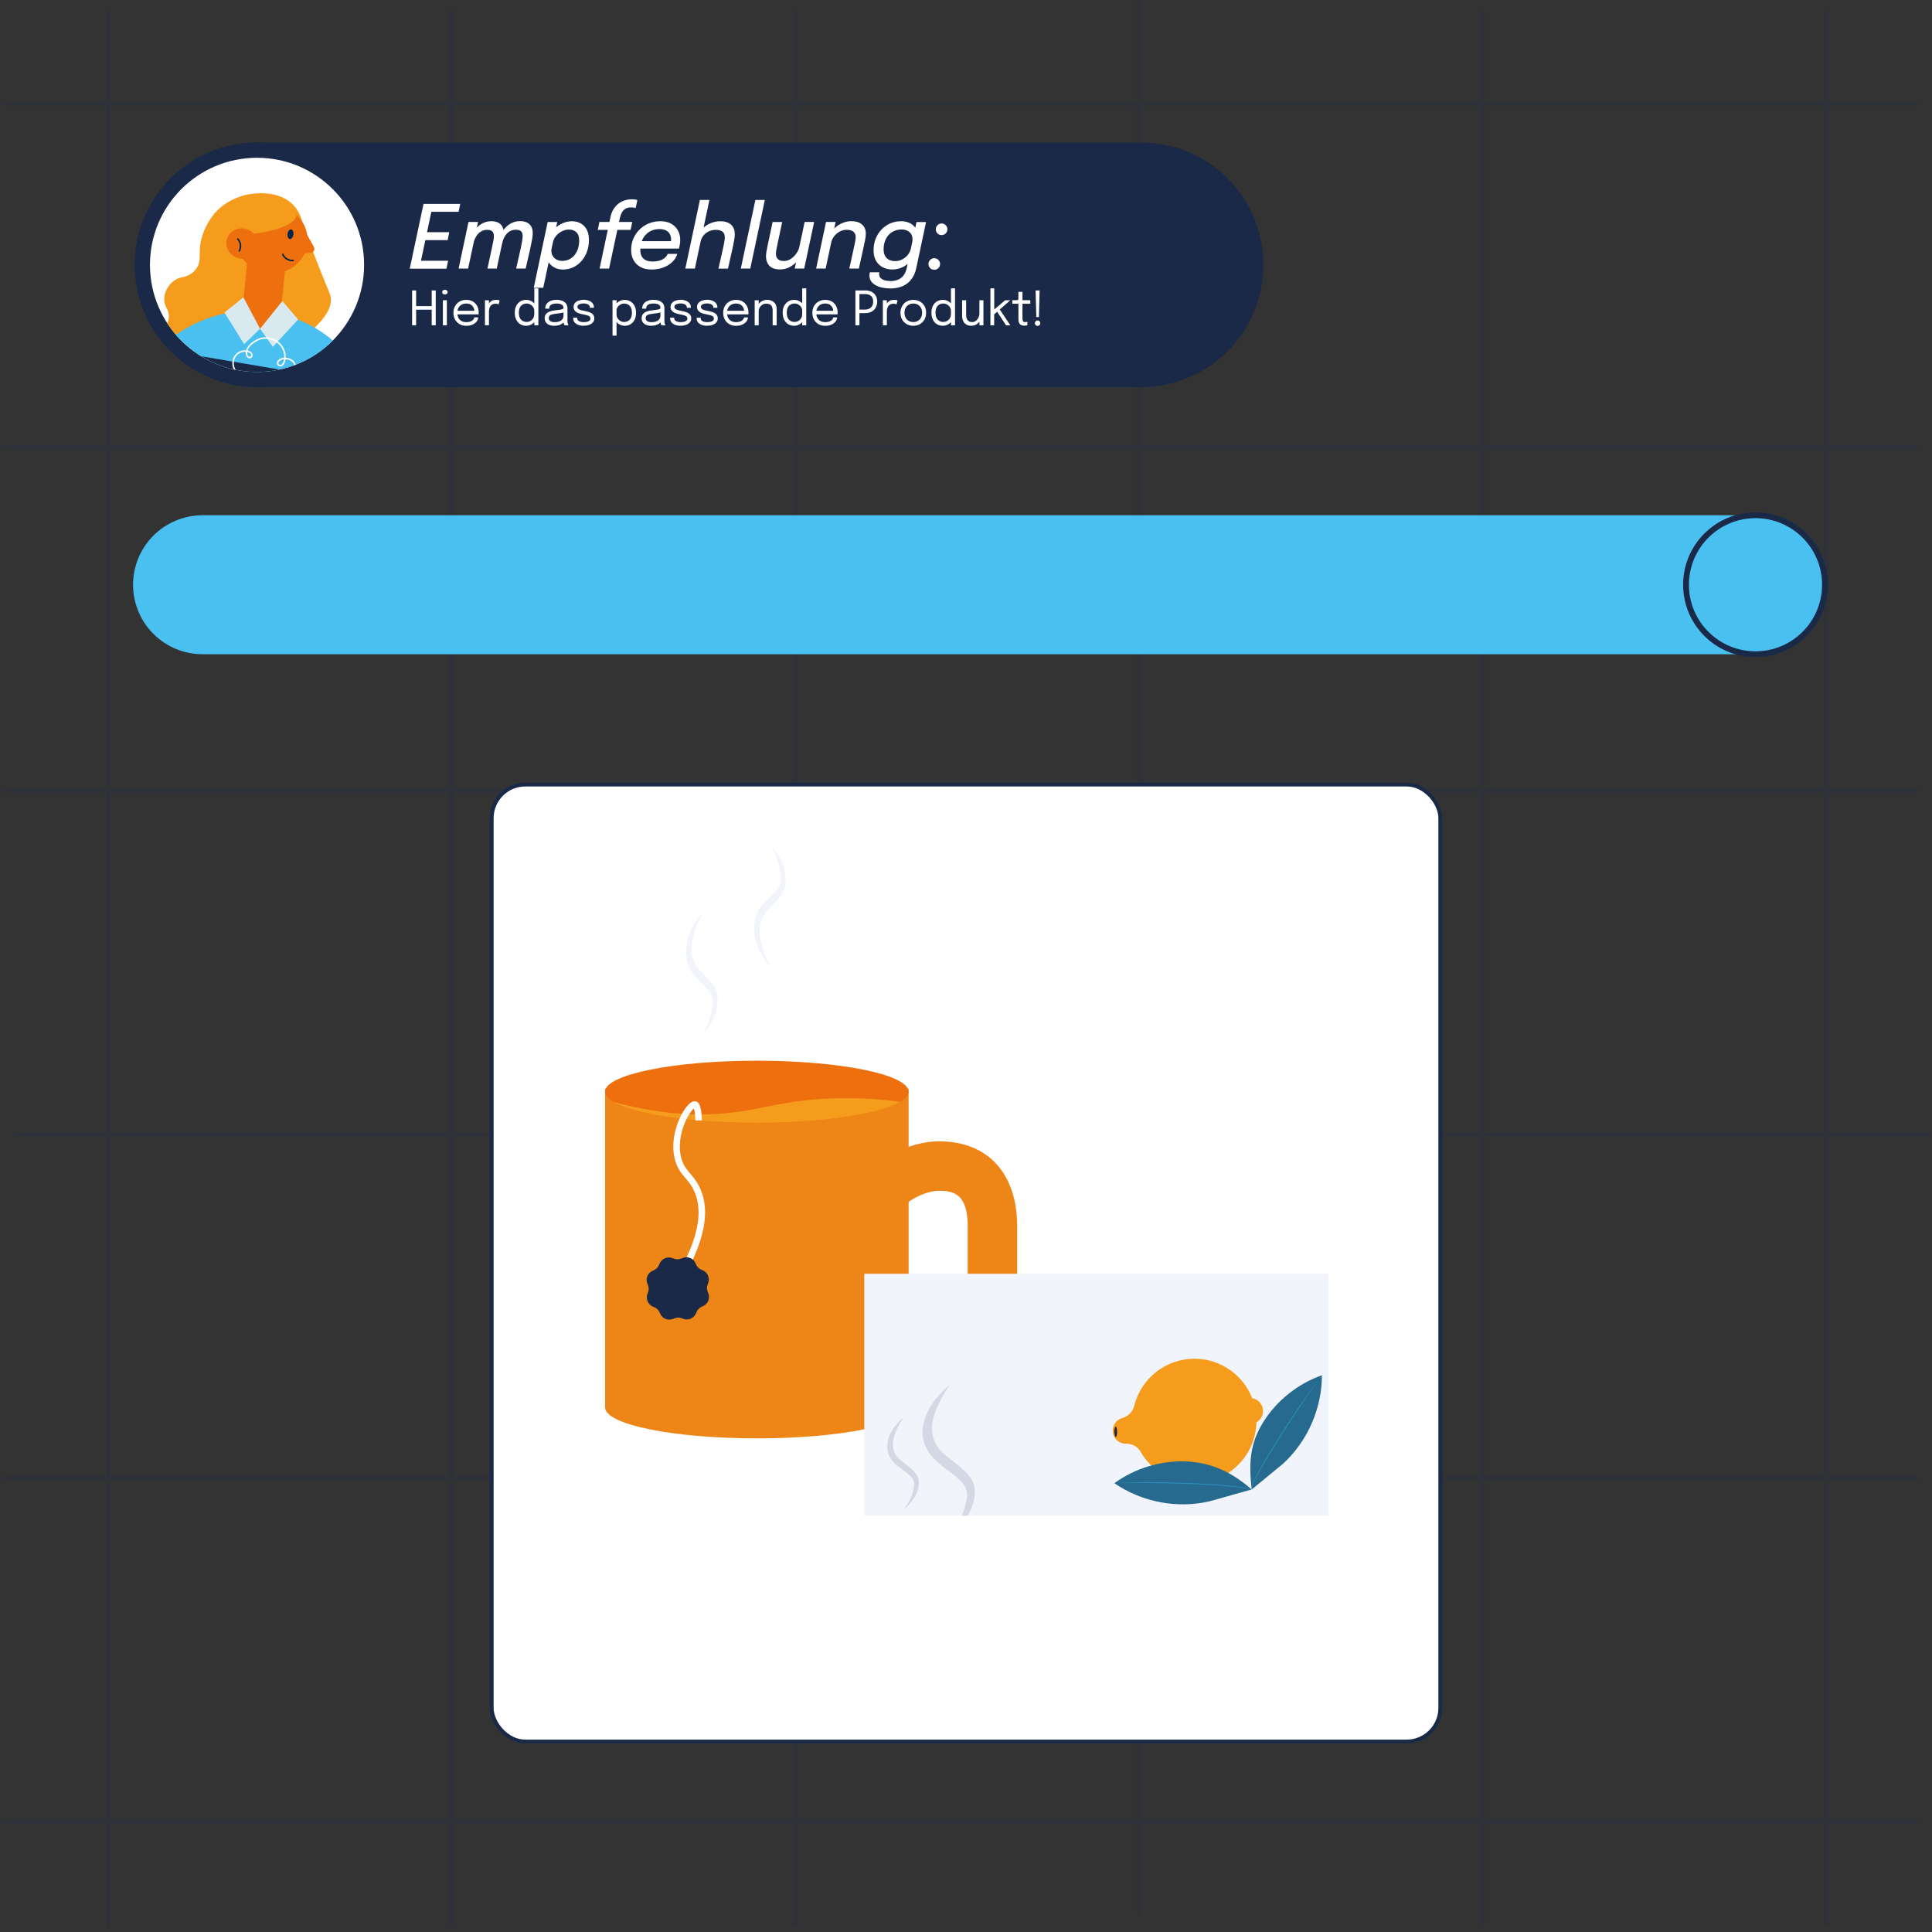 <?xml version="1.0" encoding="UTF-8"?>
<svg xmlns="http://www.w3.org/2000/svg" xmlns:xlink="http://www.w3.org/1999/xlink" viewBox="0 0 500 500">
  <rect x="0" y="0" width="500" height="500" fill="#333333" stroke="none"/>
  <defs>
    <style>
      .cls-1, .cls-2, .cls-3, .cls-4, .cls-5, .cls-6, .cls-7, .cls-8 {
        fill: none;
      }

      .cls-2 {
        stroke: #49c0ef;
        stroke-width: 35.97px;
      }

      .cls-2, .cls-3, .cls-4, .cls-5, .cls-9, .cls-6, .cls-7, .cls-8, .cls-10 {
        stroke-miterlimit: 10;
      }

      .cls-2, .cls-4 {
        stroke-linecap: round;
      }

      .cls-11 {
        fill: #d8e9f0;
      }

      .cls-12 {
        fill: #f59c1c;
      }

      .cls-13 {
        fill: #00264c;
      }

      .cls-14, .cls-9 {
        fill: #fff;
      }

      .cls-3, .cls-5 {
        stroke: #fff;
      }

      .cls-3, .cls-8 {
        stroke-width: .39px;
      }

      .cls-4 {
        stroke: #1a2a48;
        stroke-width: 1.1px;
      }

      .cls-5 {
        stroke-width: 1.69px;
      }

      .cls-15 {
        fill: #2e91bb;
      }

      .cls-9, .cls-10 {
        stroke: #1a2947;
      }

      .cls-16 {
        fill: #d4d8e5;
      }

      .cls-17 {
        fill: #266b8f;
      }

      .cls-18 {
        opacity: .2;
      }

      .cls-19 {
        fill: #1a2947;
      }

      .cls-20 {
        fill: #1a2947;
      }

      .cls-21, .cls-10 {
        fill: #49c0ef;
      }

      .cls-22 {
        fill: #ff9e00;
      }

      .cls-23 {
        fill: #f2f4fb;
      }

      .cls-24 {
        fill: #ee8517;
      }

      .cls-6 {
        stroke-width: .28px;
      }

      .cls-6, .cls-7, .cls-8 {
        stroke: #00264c;
      }

      .cls-25 {
        clip-path: url(#clippath);
      }

      .cls-7 {
        stroke-width: .33px;
      }

      .cls-26 {
        fill: #ed6f0e;
      }

      .cls-10 {
        stroke-width: 1.5px;
      }
    </style>
    <clipPath id="clippath">
      <circle class="cls-1" cx="66.52" cy="68.54" r="27.71"/>
    </clipPath>
  </defs>
  <g id="Ebene_1" data-name="Ebene 1">
    <g class="cls-18">
      <path class="cls-4" d="M383.6,3.2v494.9"/>
      <path class="cls-4" d="M294.7,0v494.9"/>
      <path class="cls-4" d="M472.6,3.2v494.9"/>
      <path class="cls-4" d="M205.8,3.2v494.9"/>
      <path class="cls-4" d="M27.9,3.2v494.9"/>
      <path class="cls-4" d="M116.8,3.2v494.9"/>
      <path class="cls-4" d="M496.1,382.5H1.2"/>
      <path class="cls-4" d="M499.2,293.6H4.4"/>
      <path class="cls-4" d="M496.1,471.4H1.2"/>
      <path class="cls-4" d="M496.1,204.6H1.2"/>
      <path class="cls-4" d="M496.1,26.9H1.2"/>
      <path class="cls-4" d="M496.1,115.8H1.2"/>
      <path class="cls-4" d="M383.6,3.2v494.9"/>
      <path class="cls-4" d="M294.7,0v494.9"/>
      <path class="cls-4" d="M472.6,3.2v494.9"/>
      <path class="cls-4" d="M205.8,3.2v494.9"/>
      <path class="cls-4" d="M27.9,3.2v494.9"/>
      <path class="cls-4" d="M116.8,3.2v494.9"/>
    </g>
    <g>
      <line class="cls-2" x1="454.32" y1="151.33" x2="52.42" y2="151.33"/>
      <circle class="cls-10" cx="454.32" cy="151.33" r="17.98"/>
    </g>
    <g>
      <circle class="cls-20" cx="66.52" cy="68.54" r="31.64"/>
      <path class="cls-20" d="M295.33,36.9H66.52c-17.47,0-31.64,14.16-31.64,31.64s14.16,31.64,31.64,31.64h228.81c17.47,0,31.64-14.16,31.64-31.64s-14.16-31.64-31.64-31.64Z"/>
      <circle class="cls-14" cx="66.52" cy="68.54" r="27.71"/>
      <g class="cls-25">
        <g>
          <path class="cls-12" d="M51.71,64.57c-.1,1.91.21,3.32-.8,4.81-.89,1.31-2.29,2.15-3.85,2.4-3.02.48-5.84,4.61-3.94,7.98,1.9,3.37-1.08,6.52-4.65,7.21-3.57.69-6,7.19.5,10.35,6.5,3.15,29.73-2.78,33.1-5.31,3.37-2.53,15.79-9.98,13.23-16.11-2.56-6.13-6.9-17.46-6.9-17.46-.16-1.15-.61-3.21-2.16-5.02-3.47-4.08-9.52-3.49-11.54-3.19-.24.04-.41.07-.52.09-.67.12-5.19,1.03-8.52,4.76-.35.39-3.69,4.23-3.95,9.5Z"/>
          <g>
            <path class="cls-26" d="M69.62,60.64c-2.75-.24-5.17,1.79-5.41,4.53-.01.12-.02.25-.02.37l-1.38,14.17c-.04.19-.25,2.34-.27,2.53-.01.17-.02.33-.02.5l.03.48c.25,2.32,2.11,4.22,4.52,4.43,2.52.22,4.77-1.47,5.31-3.88l1.77-17.73c.24-2.75-1.79-5.17-4.53-5.41Z"/>
            <g>
              <path class="cls-21" d="M25.09,116.75c-.43-5.45,11.94-20.71,15.9-25.97h0c1.55-1.6,3.25-3.03,5.05-4.28l7.54,12.37s-7.5,10.82-8.31,13.32c-3.11,6.37-9.18,20.58-17.35,11.77h0c-1.8-1.93-2.83-4.56-2.82-7.2Z"/>
              <path class="cls-21" d="M55.92,93.5c0-4.11-3.33-7.44-7.44-7.44-.82,0-1.61.13-2.34.38,0,0-.04,0-.06.02-1.67.57-4.71,3.92-5.07,4.29l-.02.02h0s-.02.02-.02.02c-.45.46-.9.94-1.32,1.43,0,.01-.02.02-.03.03-1.28,1.49-3.59,4.91-3.64,4.99l12.59,9.19,4.99-7.02c1.42-1.73,2.36-3.74,2.36-5.93Z"/>
            </g>
            <g>
              <path class="cls-21" d="M107.81,122.06c0-1.81-.56-3.49-1.52-4.88-4-6.39-13.03-19.67-13.03-19.67l-13.62-.66c.15.03,9.24,21.88,10.06,24.27.45,1.31.9,2.73,1.48,4.06.17.45.38.87.62,1.28.16.3.34.59.52.87.45.68,1.14,1.27,1.91,1.76.96.68,2.06,1.17,3.26,1.41,1.54.36,3.1.25,4.59-.32,3.34-1.18,5.73-4.37,5.73-8.11Z"/>
              <path class="cls-21" d="M90.56,93.1c-.71-.9-1.2-1.7-1.89-2.5-1.04-1.28-2.83-2.54-4.61-2.54-3.12,0-5.45,2.97-5.45,6.09,0,.78.16,1.52.44,2.2h0s4.17,8.92,4.17,8.92l12.81-3.73s-5.06-7.91-5.47-8.43Z"/>
            </g>
            <path class="cls-21" d="M88.28,90.26s-1.9-2.33-5.51-4.65c-3.06-1.97-6.33-3.35-9.67-4.19l-5.79,3.66-4.47-4.57c-6.06.41-11.97,2.46-17,5.93,0,0-4.76,2.73-4.79,7.05-.02,4.11,3.67,7.51,7.78,7.51,1.96,0,3.74-.76,5.06-1.99l-6.24,24.28h33.78l-.67-22.39c1.03.68,2.26,1.08,3.59,1.08,3.59,0,6.5-2.91,6.5-6.5,0-2.04-1.14-3.89-2.57-5.24Z"/>
            <polygon class="cls-11" points="73.08 77.91 67.31 85.08 70.62 89.76 77.15 82.69 73.08 77.91"/>
            <polygon class="cls-11" points="62.99 76.95 67.31 85.08 63.17 89.06 58.09 80.88 62.99 76.95"/>
            <g>
              <path class="cls-19" d="M39.23,141.04c8.92.96,34.2,1.8,35.92,1.31l12.78-42.66c.22-.71-.24-1.44-.97-1.57l-37.84-6.42c-.69-.12-1.34.36-1.43,1.06l-8.46,48.29Z"/>
              <path class="cls-3" d="M75.42,97.63c.88-.93,1.38-2.56.69-3.73-.73-1.24-3.04-1.54-4.04-.48-.33.36-.31.94.19,1.14.89.37,1.34-.88,1.44-1.51.56-3.79-3.41-6.66-6.86-5.18-1.49.64-3.57,2.27-2.92,4.14.19.55,1.01.81,1.22.11.28-.94-1.09-1.3-1.74-1.28-2.64.06-3.88,2.87-2.54,5.04"/>
            </g>
            <g>
              <path class="cls-21" d="M54.53,112.54c-7.38,0-14.58.06-20.02,0-9.17-.09-9.59,2.96-9.56,4.7.06,4.02,2.9,6.83,2.9,6.83,1.68,1.89,4.08,2.89,6.56,3.2,5.46,1.01,13.28,1.7,20.13,2.13,4.84.3,8.3.5,10.99.56l.98-17.35c-3.54-.06-7.49-.07-11.98-.07Z"/>
              <path class="cls-26" d="M80.04,113.34c-3.84-.43-8.22-.63-13.53-.73l-.98,17.35c5.87.05,23.5,2.67,14.91-3.24,3.39-.03,4.39-2.08,1.41-3.82,3.47-.28,3.39-2.59.32-4.08.02-.06.03-.13.04-.19,6.62-.8,3.36-4.26-2.17-5.28Z"/>
              <path class="cls-7" d="M76.73,130.73c1.67.17,3.4-.07,4.09-.31.95-.33,1.57-.66,1.83-1.1.71-1.23-3.28-3.45-3.88-3.46-.43-.01-.75.2-.27.56.93.7,3.34.39,4.36-.18.54-.3.83-.69.9-1.18.17-1.14-1.8-2.43-3.37-2.79-.76-.17-1.6-.17-1.62-.06-.02.12.97.48,2.02.57.74.06,1.88.35,3.18-.53.17-.12.77-.59.66-1.13-.23-1.17-2.63-2.88-4.74-2.97-.27-.01-1.04.03-1,.2.09.44,2.97.57,5.29-.04,1.47-.39,1.86-1.16,1.91-1.41.14-.68-1.16-1.63-1.71-1.96-.57-.35-2.36-1.21-4.37-1.55"/>
            </g>
            <path class="cls-21" d="M113.58,88.28s-1,1.79-3.15,5.43c-3.54,5.97-9.17,13.18-12.26,16.56-.43.47-2.43,2.64-5.05,5.68-.09.1-.17.19-.24.28-1.42,1.53-2.28,3.58-2.28,5.84,0,4.75,3.85,8.61,8.61,8.61,1.26,0,2.45-.27,3.53-.76l.04.06c.34-.16.7-.38,1.08-.66.81-.52,1.53-1.17,2.12-1.93,6.07-6.36,14.82-21.5,18.06-27.35.85-1.53,1.59-2.87,2.23-4.02l-12.67-7.72Z"/>
            <g>
              <path class="cls-22" d="M134.63,77.13c-.2-.12-.48,0-.76.11-.21.08-.51.24-.82.54-.08-.02-.16-.05-.24-.08.23-.68.43-1.23.56-1.61.22-.61.42-1.23.64-1.85.3-.84.42-1.12.38-1.58-.03-.28-.08-.78-.45-1.02-.44-.29-1.07-.03-1.26.05-.3.12-.51.29-.94.74-.32.33-.75.8-1.21,1.41,0-.08,0-.16-.01-.24.02-.1.04-.21.05-.32.29-1.25.4-2.28.44-3.01.06-1.06,0-1.83-.39-2.03-.1-.05-.29-.1-.5-.08-.33.04-.54.22-.61.29-.25.18-.49.35-.74.53-.76.91-1.51,1.81-2.27,2.72-.12.39-.29.64-.4.62-.1-.02-.16-.26-.17-.55-.07-.92-.19-1.67-.29-2.22-.27-1.43-.46-1.67-.68-1.75-.44-.15-.98.34-1.11.46-.09.08-.32.31-.82,1.45-.22.51-.34.83-.34.83-.47,1.28-.74,2.03-1.04,3.14-.24.85-.74,2.81-.93,3.32-.07.19-.13.34-.21.54-.04.1-.08.21-.13.32-.19-.43-.43-.83-.71-1.19-.22-.3-.73-1.1-1.2-1.01-.06.01-.18.07-.27.17-.12.13-.17.27-.18.32-.43,1.47-.34,2.99-.78,4.44-.29.96-.65,1.9-1.06,2.82l-.44.85c-.08.15-.15.29-.22.44-.3.47-.62,1.2-1.95,3.58l12.67,7.72c1.15-2.1,1.95-3.62,2.38-4.71.02-.05.04-.1.06-.15.06-.12.13-.24.19-.36.35-.65.69-1.29.97-1.8.27-.51.45-.85.5-.95.73-1.38.87-1.72,1.86-3.54.59-1.1,1.13-2.23,1.7-3.34.29-.7.88-2.23.92-3.31.01-.31-.02-.6-.2-.71Z"/>
              <path class="cls-6" d="M129.05,90.59c.58-.99,3.4-6.4,4.16-8.11.82-1.85,2.12-4.78,1.42-5.29-.11-.08-.33-.15-1.07.19-.61.28-5.16,3.98-4.08,4.83,1.38,1.08,3.96-6.18,4.08-6.58.33-1.09,1-2.48.61-3.63-.39-1.14-1.69-.08-2.32.39-.43.32-.78.74-1.13,1.14-1.22,1.39-2.85,2.92-3.53,4.68-.11.3-.26.7.03.94,1.22,1.02,2.45-2.68,2.7-3.37.4-1.12.72-2.32.89-3.51.16-1.08.38-2.5.08-3.57-.47-1.71-2.78.99-3.18,1.49-.87,1.08-1.62,2.25-2.28,3.47-.39.73-1.29,2.02-.92,2.9.25.61.97.26,1.21-.14.66-1.05.45-2.86.34-4.04-.07-.84-.2-1.67-.37-2.5-.08-.41-.18-.82-.28-1.23-.07-.3-.1-.72-.4-.88-.46-.24-.95.13-1.21.49-.99,1.38-1.5,3.03-1.98,4.64-.49,1.61-1.04,3.66-1.31,5.32"/>
            </g>
            <g>
              <path class="cls-26" d="M79.29,64.35c-.12.41-.26.81-.43,1.19-1.78,3.97-6.43,6.11-10.97,4.84-4.98-1.39-7.95-6.35-6.63-11.06,1.32-4.72,6.43-7.43,11.4-6.04,2,.56,3.68,1.7,4.88,3.16.39.47.73.97,1.02,1.5,1.02,1.93,1.35,4.2.73,6.41Z"/>
              <path class="cls-26" d="M81.15,63.72c.25.43.42,1.41-.45,1.58l-1.13.22-.83.13-.02-6.04c.25.3.47.63.66.98l1.77,3.14Z"/>
            </g>
            <path class="cls-12" d="M76.58,54.29s2.53,4.06-9.29,5.98c-7.68,1.24-10.69-2.3-1.33-8.41,4.05-2.65,10.62,2.43,10.62,2.43Z"/>
            <g>
              <ellipse class="cls-26" cx="62.68" cy="63.05" rx="3.91" ry="4.12" transform="translate(-17.52 101.42) rotate(-70.74)"/>
              <path class="cls-8" d="M61.43,61.74c.18.18.61.65.76,1.39.21.99-.22,1.77-.33,1.96"/>
            </g>
            <g>
              <ellipse class="cls-13" cx="75.17" cy="60.62" rx="1.25" ry=".76" transform="translate(4.48 126.4) rotate(-81.82)"/>
              <path class="cls-8" d="M76.03,67.4c-.26.03-.89.08-1.57-.25-.91-.45-1.26-1.26-1.34-1.47"/>
            </g>
          </g>
        </g>
      </g>
    </g>
    <rect class="cls-9" x="127.25" y="203.04" width="245.5" height="247.67" rx="8.7" ry="8.7"/>
    <g>
      <g>
        <g>
          <path class="cls-24" d="M263.25,317.5c0-13.86-7.58-22.13-20.28-22.13-2.86,0-6.06.69-9.13,1.92v14.91c1.47-1.71,5.82-4.03,9.13-4.03,3.79,0,7.48.72,7.48,9.33v17.55c0,8.8-3.39,9.52-7.48,9.52-1.48,0-4.05-.63-6.46-2.03-1.33-.77-2.19-1.55-2.67-2.12v15.02c3.06,1.23,6.26,1.93,9.13,1.93,12.89,0,20.28-8.14,20.28-22.32v-17.55Z"/>
          <path class="cls-24" d="M235.14,281.79h-78.55v82.43h0s0,0,0,.01c0,4.43,17.58,8.02,39.28,8.02s39.28-3.59,39.28-8.02c0,0,0,0,0-.01h0v-82.43Z"/>
          <ellipse class="cls-26" cx="195.86" cy="282.54" rx="39.28" ry="8.03"/>
          <path class="cls-12" d="M158.74,285.16c5.32,3.15,19.92,5.41,37.12,5.41s31.81-2.26,37.12-5.41c-4.62-.64-11.72-1.32-20.35-.76-9.89.63-14.78,2.43-21.99,3.38-7.27.97-18.02,1.23-31.91-2.62Z"/>
        </g>
        <path class="cls-5" d="M180.81,289.96s-.09-4.01-.95-4.12c-1.49-.18-6.01,7.12-4.44,13.78.95,4.04,3.4,4.61,5.08,8.46,1.4,3.21,2.13,8.43-1.69,16.92l-4.23,9.3"/>
        <path class="cls-19" d="M181.65,338.15l.27-.11c1.32-.57,1.93-2.09,1.36-3.41l-.11-.27c-.27-.63-.28-1.35-.02-1.99l.11-.27c.53-1.33-.12-2.84-1.45-3.38l-.27-.11c-.64-.26-1.15-.76-1.42-1.39l-.11-.27c-.56-1.32-2.09-1.93-3.41-1.36l-.27.11c-.63.27-1.35.28-1.99.02l-.27-.11c-1.33-.53-2.84.12-3.38,1.45l-.11.27c-.26.64-.76,1.15-1.39,1.42l-.27.11c-1.32.57-1.93,2.09-1.36,3.41l.11.27c.27.63.28,1.35.02,1.99l-.11.27c-.53,1.33.12,2.84,1.45,3.38l.27.11c.64.26,1.15.76,1.42,1.39l.11.27c.56,1.32,2.09,1.93,3.41,1.36l.27-.11c.63-.27,1.35-.28,1.99-.02l.27.11c1.33.53,2.84-.12,3.38-1.45l.11-.27c.26-.64.76-1.15,1.39-1.42Z"/>
      </g>
      <path class="cls-23" d="M181.74,236.43c-2.52,4.95-4.64,11.22-.07,15.23,1.34,1.48,3.19,2.97,3.87,5.4.83,4.11-1.42,8.41-3.8,10.71,1.52-2.21,2.51-5.28,2.75-8.15.22-2.77-1.99-4.25-3.87-6.23-5.26-4.83-3.09-12.53,1.12-16.95h0Z"/>
      <path class="cls-23" d="M199.36,250.16c-2.52-4.95-4.64-11.22-.07-15.23,1.34-1.48,3.19-2.97,3.87-5.4.83-4.11-1.42-8.41-3.8-10.71,1.52,2.21,2.51,5.28,2.75,8.15.22,2.77-1.99,4.25-3.87,6.23-5.26,4.83-3.09,12.53,1.12,16.95h0Z"/>
    </g>
    <g>
      <rect class="cls-23" x="223.68" y="329.65" width="120.12" height="62.6"/>
      <path class="cls-12" d="M326.88,365.18c0-1.67-1.22-3.05-2.81-3.33-2.34-5.97-8.15-10.21-14.95-10.21-7.54,0-13.85,5.19-15.59,12.2-.39,1.57-1.59,2.72-3.14,3.17-.02,0-.03,0-.05.01-1.19.37-2.12,1.41-2.32,2.64-.36,2.13,1.27,3.97,3.33,3.97,0,0,.02,0,.03,0,1.55-.01,3,.67,3.76,2.02,2.76,4.86,7.98,8.13,13.97,8.13,8.75,0,15.85-6.99,16.05-15.69,1.02-.58,1.71-1.67,1.71-2.92Z"/>
      <g>
        <g>
          <path class="cls-17" d="M326.9,368.08c3.51-5.61,8.97-9.97,15.21-12.17.01,8.6-3.75,17.15-10.1,22.94l-8.07,6.63c-.76-6.57-.54-11.79,2.97-17.4Z"/>
          <path class="cls-15" d="M323.93,385.48s.16-1.62.91-3.02c1.48-2.8,3.7-6.57,6.28-10.65,2.59-4.08,5.04-7.7,6.86-10.29.91-1.3,1.66-2.33,2.18-3.05.26-.34.46-.61.61-.82.14-.18.22-.28.22-.28s-.06.11-.19.3c-.14.21-.34.49-.58.84-.51.74-1.24,1.79-2.13,3.08-1.79,2.61-4.21,6.24-6.8,10.32-2.58,4.08-4.82,7.83-6.33,10.61,0,0-.46.63-1.04,2.95"/>
        </g>
        <g>
          <path class="cls-17" d="M307.05,378.23c-6.61-.29-13.3,1.73-18.65,5.62,7.08,4.89,16.25,6.64,24.63,4.69l10.9-3.07c-4.98-4.35-10.27-6.96-16.88-7.25Z"/>
          <path class="cls-15" d="M320.05,384.84c-3.14-.33-7.51-.62-12.33-.81-4.82-.18-9.19-.24-12.36-.25-1.57,0-2.84,0-3.75,0-.43,0-.77,0-1.02,0-.23,0-.36,0-.36-.01s.12-.02.35-.03c.25-.01.59-.02,1.02-.04.88-.03,2.16-.06,3.75-.07,3.16-.03,7.54,0,12.36.19,4.82.19,9.19.5,12.33.87,1.57.18,3.62.74,3.86.79"/>
        </g>
      </g>
      <path class="cls-16" d="M233.83,366.87c-2.52,3.75-4.64,8.5-.07,11.54,1.34,1.12,3.19,2.25,3.87,4.09.83,3.11-1.42,6.37-3.8,8.11,1.52-1.68,2.51-4,2.75-6.18.22-2.1-1.99-3.22-3.87-4.72-5.26-3.66-3.09-9.5,1.12-12.85h0Z"/>
      <path class="cls-16" d="M251.99,384.07c-1.12-3.03-4.15-4.87-6.35-6.72-7.54-5.23-4.06-12.49.11-18.94-4.41,3.64-9.09,10.26-6.03,16.33,1.04,2,2.61,3.52,4.19,4.75,3.08,2.46,6.7,4.31,6.35,7.75-.18,1.66-.64,3.37-1.32,5h1.51c1.52-2.56,2.32-5.52,1.54-8.18Z"/>
      <ellipse class="cls-20" cx="288.75" cy="370.55" rx=".35" ry="1.35"/>
    </g>
  </g>
  <g id="DE">
    <g>
      <path class="cls-14" d="M110.52,54.8l1.39-1.29-1.56,7.36-.43-.78h6.35l-.42,2.05h-6.35l.75-.78-1.58,7.42-.84-1.3h8.14l-.43,2.05h-9.5l3.57-16.76h9.5l-.43,2.04h-8.15Z"/>
      <path class="cls-14" d="M118.68,69.51l2.57-12.07h2.47l-2.57,12.07h-2.47ZM126.15,69.51l1.1-5.1c.19-.86.33-1.55.43-2.07.09-.52.14-.93.14-1.23s-.05-.55-.14-.8-.27-.45-.52-.6c-.25-.15-.61-.23-1.08-.23-.51,0-.97.1-1.38.31s-.75.48-1.04.81c-.29.34-.53.71-.72,1.12-.19.41-.32.83-.42,1.24l-.93-.57c.2-.95.57-1.81,1.08-2.58s1.16-1.4,1.93-1.86c.77-.47,1.61-.7,2.53-.7.76,0,1.39.13,1.86.39.48.26.83.62,1.05,1.07.22.46.33.99.33,1.6,0,.27-.03.6-.09.99-.06.39-.15.86-.26,1.41-.11.55-.25,1.2-.42,1.94l-1.04,4.86h-2.44ZM133.58,69.51l1.15-5.09c.14-.68.25-1.23.33-1.65.08-.42.13-.76.16-1.02s.05-.49.05-.68c0-.29-.05-.55-.14-.8-.1-.24-.27-.44-.53-.59-.26-.15-.63-.22-1.11-.22-.52,0-.98.1-1.38.3-.4.2-.74.47-1.02.8s-.51.69-.69,1.08c-.18.39-.31.78-.39,1.17l-.92-.55c.19-.91.54-1.75,1.05-2.51.51-.76,1.14-1.38,1.89-1.83.75-.46,1.6-.69,2.54-.69.74,0,1.36.12,1.85.38.49.25.85.6,1.09,1.06.24.45.36.99.36,1.6,0,.3-.02.63-.07,1-.04.37-.12.82-.22,1.34-.1.52-.23,1.16-.39,1.92l-1.15,4.97h-2.45Z"/>
      <path class="cls-14" d="M138.13,74.48l3.61-17.03h2.47l-3.62,17.03h-2.45ZM145.62,69.75c-.81,0-1.54-.18-2.2-.55-.66-.36-1.17-.87-1.56-1.52-.38-.65-.57-1.39-.57-2.23,0-.32.02-.59.05-.82s.07-.39.11-.48l1.34-.03c-.02.1-.05.23-.07.39s-.03.28-.03.38c0,.52.12.97.37,1.37.25.4.58.71,1,.93.42.22.89.33,1.42.33.71,0,1.34-.14,1.88-.42.54-.28,1-.66,1.38-1.15s.67-1.04.86-1.68c.19-.63.29-1.3.29-2.01,0-.97-.24-1.69-.72-2.15-.48-.47-1.13-.7-1.96-.7-.59,0-1.18.14-1.75.43-.58.28-1.08.67-1.51,1.16-.42.49-.71,1.05-.84,1.68l-1.5-.06c.23-1.05.67-1.98,1.32-2.79s1.43-1.44,2.32-1.89c.89-.45,1.81-.68,2.75-.68,1.3,0,2.37.42,3.19,1.26.82.84,1.23,2.04,1.23,3.6,0,1.05-.17,2.03-.49,2.95-.33.92-.8,1.74-1.4,2.44-.6.7-1.32,1.25-2.15,1.65-.83.4-1.75.6-2.76.6Z"/>
      <path class="cls-14" d="M155.17,69.51l2.12-10.02h-2.59l.43-2.05h2.6l.27-1.32c.17-.78.44-1.46.8-2.03.36-.57.78-1.04,1.28-1.41s1.04-.65,1.63-.83c.59-.18,1.2-.27,1.84-.27.39,0,.69.02.93.07.23.05.39.09.47.13l-.44,2.06c-.08-.03-.23-.06-.44-.1-.21-.04-.44-.06-.69-.06-.65,0-1.18.12-1.57.38s-.7.58-.91,1c-.21.42-.37.87-.47,1.36l-.23,1.02h3.43l-.43,2.05h-3.43l-2.14,10.02h-2.46Z"/>
      <path class="cls-14" d="M164.59,64.34l.4-1.92h8.89l-.35.57c.04-.16.07-.32.1-.47.03-.15.04-.36.04-.62,0-.48-.11-.92-.32-1.32-.21-.39-.54-.71-.98-.94s-1.01-.35-1.7-.35c-.77,0-1.45.13-2.06.4-.61.27-1.13.65-1.57,1.14-.44.49-.77,1.06-.99,1.71-.23.65-.34,1.36-.34,2.12,0,.63.11,1.17.34,1.62s.58.8,1.05,1.04c.47.24,1.08.36,1.81.36.61,0,1.14-.06,1.59-.18.45-.12.84-.27,1.15-.47.31-.2.56-.41.75-.64.19-.23.32-.46.4-.69h2.47c-.12.49-.36.98-.72,1.46-.36.48-.82.92-1.39,1.31s-1.24.7-2,.93c-.77.23-1.62.35-2.57.35-1.11,0-2.05-.21-2.83-.64s-1.38-1.02-1.8-1.78c-.42-.76-.62-1.64-.62-2.64,0-1.07.19-2.05.58-2.95.39-.9.93-1.69,1.62-2.36s1.49-1.2,2.4-1.57c.91-.37,1.9-.56,2.95-.56s2.02.21,2.78.63c.77.42,1.35,1,1.76,1.73s.61,1.58.61,2.52c0,.33-.03.72-.1,1.15-.07.43-.15.78-.24,1.06h-11.09Z"/>
      <path class="cls-14" d="M177.36,69.51l3.77-17.76h2.47l-3.77,17.76h-2.47ZM185.94,69.51l1.05-4.67c.12-.51.23-.99.31-1.41.09-.43.15-.81.2-1.15.05-.34.07-.64.07-.89,0-.31-.05-.59-.14-.82-.09-.24-.24-.44-.43-.6-.19-.16-.43-.28-.72-.36-.29-.08-.63-.12-1.02-.12-.67,0-1.29.13-1.84.4s-1.01.63-1.38,1.09c-.37.46-.62.99-.75,1.58l-1.15-.48c.2-.92.6-1.74,1.22-2.46.61-.72,1.36-1.3,2.24-1.72.88-.42,1.82-.64,2.82-.64.62,0,1.17.08,1.64.24s.86.39,1.17.68.54.65.7,1.05.23.86.23,1.36-.06,1.05-.18,1.7c-.12.66-.3,1.55-.55,2.66l-1.03,4.57h-2.47Z"/>
      <path class="cls-14" d="M197.94,51.75l-3.77,17.76h-2.45l3.77-17.76h2.45Z"/>
      <path class="cls-14" d="M201.86,69.73c-.89,0-1.6-.16-2.13-.47-.53-.31-.91-.73-1.14-1.24s-.35-1.05-.35-1.63c0-.4.04-.81.11-1.24.07-.42.18-.98.32-1.67l1.28-6.03h2.48l-1.19,5.59c-.14.64-.24,1.16-.32,1.58-.08.42-.11.79-.11,1.11,0,.53.16.97.49,1.31.33.34.86.51,1.59.51.64,0,1.25-.19,1.81-.57s1.04-.87,1.44-1.45.65-1.17.77-1.77l1.06.58c-.14.7-.4,1.37-.77,2.01-.37.64-.82,1.22-1.37,1.73-.55.51-1.16.92-1.83,1.21-.67.3-1.39.44-2.15.44ZM205.67,69.51l2.57-12.07h2.46l-2.57,12.07h-2.47Z"/>
      <path class="cls-14" d="M211.21,69.51l2.57-12.07h2.47l-2.57,12.07h-2.47ZM219.8,69.51l1.22-5.57c.14-.64.25-1.16.32-1.56.07-.4.11-.75.11-1.05,0-.56-.19-1.01-.57-1.35-.38-.34-.98-.51-1.78-.51-.61,0-1.2.15-1.77.45-.56.3-1.05.71-1.45,1.23-.4.52-.67,1.11-.82,1.77l-1.02-.52c.16-.73.44-1.41.85-2.04.4-.62.9-1.17,1.47-1.64.58-.47,1.2-.83,1.88-1.09.67-.26,1.36-.39,2.06-.39,1.19,0,2.12.28,2.78.85s.99,1.35.99,2.36c0,.43-.05.94-.16,1.53-.11.59-.26,1.32-.46,2.2l-1.17,5.33h-2.47Z"/>
      <path class="cls-14" d="M230.38,74.65c-.62,0-1.25-.06-1.88-.18s-1.21-.31-1.74-.58c-.53-.27-.95-.61-1.27-1.03s-.48-.93-.48-1.52c0-.16.01-.31.03-.44s.05-.28.08-.43h2.46c-.02.1-.03.19-.04.26s-.02.15-.02.23c0,.4.13.73.4,1,.27.27.63.46,1.08.59.45.12.96.19,1.51.19.64,0,1.25-.11,1.81-.32s1.05-.57,1.47-1.08.71-1.21.9-2.09l2.5-11.79h2.47l-2.5,11.79c-.21,1.02-.54,1.88-.98,2.57-.44.69-.97,1.25-1.58,1.67-.61.42-1.28.72-2,.9-.72.18-1.46.27-2.23.27ZM230.97,69.75c-.89,0-1.7-.18-2.44-.54-.74-.36-1.33-.91-1.78-1.65-.45-.74-.67-1.67-.67-2.8,0-1.06.18-2.05.53-2.95.36-.91.86-1.7,1.5-2.39.64-.68,1.4-1.21,2.27-1.6.87-.38,1.82-.57,2.85-.57.81,0,1.54.16,2.2.47s1.17.77,1.56,1.38c.38.61.57,1.36.57,2.25,0,.22-.02.48-.06.79-.04.31-.08.57-.14.79h-1.32c.04-.11.07-.27.09-.47.02-.2.03-.36.03-.49,0-.57-.13-1.04-.38-1.43-.25-.38-.59-.67-1.01-.86-.42-.19-.89-.29-1.42-.29-.73,0-1.38.13-1.95.39-.58.26-1.07.62-1.47,1.08-.41.46-.72,1.01-.93,1.63s-.32,1.3-.32,2.02.13,1.3.39,1.75c.26.45.62.79,1.06,1,.45.21.95.32,1.51.32.61,0,1.2-.13,1.77-.4.58-.27,1.08-.67,1.51-1.19.43-.52.72-1.16.88-1.9l1.38.1c-.26,1.22-.7,2.24-1.32,3.07s-1.36,1.45-2.2,1.86-1.75.62-2.69.62Z"/>
      <path class="cls-14" d="M241.79,69.82c-.42,0-.78-.14-1.07-.43s-.43-.64-.43-1.07.14-.77.43-1.06.64-.44,1.07-.44.77.15,1.06.44c.29.29.44.65.44,1.06s-.15.78-.44,1.07c-.29.29-.65.43-1.06.43ZM243.69,60.84c-.42,0-.78-.14-1.07-.43-.29-.29-.43-.64-.43-1.07s.14-.77.43-1.06c.29-.29.64-.44,1.07-.44s.77.15,1.06.44c.29.29.44.65.44,1.06s-.15.78-.44,1.07c-.29.29-.65.43-1.06.43Z"/>
      <path class="cls-14" d="M112.77,75.17v9.02h-1.05v-4.56l.47.52h-4.97l.47-.52v4.56h-1.04v-9.02h1.04v4.61l-.47-.55h4.97l-.47.55v-4.61h1.05Z"/>
      <path class="cls-14" d="M115.14,76.2c-.19,0-.36-.05-.5-.16-.14-.11-.21-.26-.21-.44s.07-.33.21-.44c.14-.11.31-.16.5-.16s.36.05.5.16c.14.11.21.25.21.44s-.07.33-.21.44c-.14.11-.3.16-.5.16ZM114.62,84.19v-6.49h1.03v6.49h-1.03Z"/>
      <path class="cls-14" d="M117.93,81.36v-.93h5.02l-.18.31v-.13c0-.38-.08-.72-.24-1.03-.16-.31-.39-.56-.7-.75s-.69-.28-1.15-.28-.87.1-1.22.29c-.35.2-.62.47-.82.83-.2.36-.29.78-.29,1.27s.09.93.28,1.3c.19.36.46.64.81.84.35.2.77.29,1.25.29.34,0,.64-.04.89-.11.25-.07.46-.17.63-.29s.29-.25.38-.39c.09-.14.14-.29.15-.43h1.04c-.02.26-.1.52-.24.78-.14.26-.34.49-.61.7s-.58.38-.96.5c-.38.13-.82.19-1.31.19-.65,0-1.23-.14-1.72-.43-.5-.29-.89-.68-1.17-1.19s-.42-1.09-.42-1.74.14-1.25.43-1.75c.29-.5.68-.9,1.18-1.18.5-.29,1.07-.43,1.72-.43s1.22.14,1.71.43c.48.29.85.68,1.11,1.17.26.5.39,1.06.39,1.69,0,.07,0,.15,0,.26s-.01.18-.02.21h-5.92Z"/>
      <path class="cls-14" d="M125.5,84.19v-6.49h1.04v1.99l-.34-.12c.02-.24.08-.48.18-.71.1-.23.23-.45.41-.64.17-.19.39-.34.65-.45.26-.11.57-.17.92-.17.26,0,.47.02.64.06.17.04.27.08.31.1l-.27,1.02s-.12-.07-.25-.11-.3-.07-.53-.07c-.34,0-.62.06-.84.18-.22.12-.4.28-.53.49-.13.2-.22.42-.27.66-.05.24-.08.47-.08.7v3.55h-1.04Z"/>
      <path class="cls-14" d="M136.15,84.31c-.53,0-1.02-.13-1.47-.39-.44-.26-.8-.64-1.06-1.14s-.4-1.12-.4-1.84.13-1.32.4-1.82c.27-.5.63-.88,1.07-1.13.44-.26.93-.39,1.46-.39s.97.12,1.41.36c.44.24.79.57,1.06.99.27.42.4.92.4,1.47v.07l-.75.03v-.08c0-.35-.09-.67-.28-.96-.19-.29-.43-.51-.73-.68-.3-.17-.63-.25-.97-.25-.58,0-1.06.19-1.44.58s-.57.99-.57,1.8.19,1.41.57,1.8c.38.39.86.59,1.43.59.36,0,.69-.09.99-.26s.54-.41.72-.71c.18-.3.27-.63.27-.99l.75.02c0,.55-.13,1.05-.39,1.5s-.6.79-1.04,1.05c-.43.26-.92.38-1.45.38ZM138.28,84.19v-9.56h1.05v9.56h-1.05Z"/>
      <path class="cls-14" d="M143.42,84.31c-.49,0-.92-.08-1.29-.23-.37-.16-.66-.38-.86-.67-.2-.29-.31-.64-.31-1.05s.11-.78.33-1.06c.22-.28.53-.5.93-.66.4-.16.86-.27,1.39-.32.8-.08,1.37-.16,1.71-.24.34-.08.51-.21.51-.39h0v-.02c0-.38-.15-.66-.46-.84-.31-.19-.75-.28-1.33-.28s-1.07.1-1.41.31c-.33.21-.5.55-.5,1.02h-1.03c0-.49.12-.9.37-1.24s.59-.6,1.04-.78c.44-.18.95-.27,1.53-.27.53,0,1.01.08,1.43.24s.76.4,1.01.72.38.71.38,1.17v3.24c0,.14,0,.28.02.42.01.13.03.25.06.35.04.12.08.22.12.3.04.08.08.13.11.16h-1.05s-.05-.07-.09-.14c-.04-.08-.08-.16-.12-.27-.03-.08-.05-.18-.07-.31-.02-.12-.02-.25-.02-.39l.17.12c-.13.22-.31.41-.55.58-.24.17-.54.3-.88.39-.34.09-.73.14-1.16.14ZM143.59,83.38c.42,0,.8-.06,1.14-.19.34-.13.61-.32.81-.57.2-.25.3-.57.3-.94v-1.29l.23.39c-.26.1-.59.18-.97.25-.39.06-.8.12-1.22.16-.62.06-1.08.17-1.39.32-.31.16-.47.43-.47.8,0,.35.13.62.39.8.26.18.65.27,1.19.27Z"/>
      <path class="cls-14" d="M151.08,84.31c-.39,0-.75-.04-1.08-.12-.33-.08-.62-.21-.87-.37-.25-.16-.44-.36-.58-.6-.14-.24-.21-.51-.21-.81v-.19h1.05v.13c0,.33.15.58.46.76s.72.26,1.25.26c.33,0,.62-.03.87-.1.26-.07.46-.17.61-.3.15-.13.22-.3.22-.51,0-.34-.16-.58-.47-.72-.32-.14-.79-.27-1.42-.38-.33-.06-.64-.13-.94-.22s-.56-.21-.79-.36c-.23-.15-.41-.33-.54-.55-.13-.22-.2-.48-.2-.79,0-.4.12-.73.35-1.01.23-.28.55-.49.95-.63s.84-.22,1.33-.22.91.08,1.31.23.72.37.96.66c.24.29.36.64.36,1.06v.12h-1.04v-.09c0-.24-.08-.43-.23-.58-.15-.15-.35-.27-.59-.34-.24-.08-.5-.11-.77-.11-.26,0-.51.03-.76.08-.25.06-.45.15-.62.27-.16.13-.25.3-.25.52s.08.4.23.53c.15.13.37.24.65.32s.61.16.99.23c.34.06.66.14.96.23s.57.21.8.35.41.32.54.54c.13.22.2.48.2.8s-.07.6-.22.83-.34.43-.6.59c-.25.16-.55.28-.88.36s-.69.12-1.06.12Z"/>
      <path class="cls-14" d="M158.52,86.86v-9.17h1.04v9.17h-1.04ZM161.69,84.31c-.5,0-.97-.12-1.41-.37-.44-.25-.79-.59-1.06-1.02s-.41-.93-.41-1.48v-.06l.75-.02v.06c0,.35.09.67.28.96.19.29.43.52.73.69.3.17.62.26.97.26.58,0,1.05-.2,1.43-.59.38-.39.57-.99.57-1.8s-.19-1.41-.57-1.8c-.38-.39-.86-.58-1.44-.58-.35,0-.67.08-.97.25-.3.17-.55.4-.73.68-.19.29-.28.6-.28.96l-.75-.02c0-.56.13-1.05.41-1.47s.62-.76,1.06-.99c.44-.24.91-.36,1.41-.36.53,0,1.01.13,1.46.39.44.26.8.64,1.07,1.13.27.5.4,1.1.4,1.82s-.13,1.34-.4,1.84c-.26.5-.62.88-1.06,1.14-.44.26-.93.39-1.47.39Z"/>
      <path class="cls-14" d="M168.51,84.31c-.49,0-.92-.08-1.29-.23-.37-.16-.66-.38-.86-.67-.2-.29-.31-.64-.31-1.05s.11-.78.33-1.06c.22-.28.53-.5.93-.66.4-.16.86-.27,1.39-.32.8-.08,1.37-.16,1.71-.24.34-.08.51-.21.51-.39h0v-.02c0-.38-.15-.66-.46-.84-.31-.19-.75-.28-1.33-.28s-1.07.1-1.41.31c-.33.21-.5.55-.5,1.02h-1.03c0-.49.12-.9.37-1.24s.59-.6,1.04-.78c.44-.18.95-.27,1.53-.27.53,0,1.01.08,1.43.24s.76.4,1.01.72.38.71.38,1.17v3.24c0,.14,0,.28.02.42.01.13.03.25.06.35.04.12.08.22.12.3.04.08.08.13.11.16h-1.05s-.05-.07-.09-.14c-.04-.08-.08-.16-.12-.27-.03-.08-.05-.18-.07-.31-.02-.12-.02-.25-.02-.39l.17.12c-.13.22-.31.41-.55.58-.24.17-.54.3-.88.39-.34.09-.73.14-1.16.14ZM168.67,83.38c.42,0,.8-.06,1.14-.19.34-.13.61-.32.81-.57.2-.25.3-.57.3-.94v-1.29l.23.39c-.26.1-.59.18-.97.25-.39.06-.8.12-1.22.16-.62.06-1.08.17-1.39.32-.31.16-.47.43-.47.8,0,.35.13.62.39.8.26.18.65.27,1.19.27Z"/>
      <path class="cls-14" d="M176.17,84.31c-.39,0-.75-.04-1.08-.12-.33-.08-.62-.21-.87-.37-.25-.16-.44-.36-.58-.6-.14-.24-.21-.51-.21-.81v-.19h1.05v.13c0,.33.15.58.46.76s.72.26,1.25.26c.33,0,.62-.03.87-.1.26-.07.46-.17.61-.3.15-.13.22-.3.22-.51,0-.34-.16-.58-.47-.72-.32-.14-.79-.27-1.42-.38-.33-.06-.64-.13-.94-.22s-.56-.21-.79-.36c-.23-.15-.41-.33-.54-.55-.13-.22-.2-.48-.2-.79,0-.4.12-.73.35-1.01.23-.28.55-.49.95-.63s.84-.22,1.33-.22.91.08,1.31.23.72.37.96.66c.24.29.36.64.36,1.06v.12h-1.04v-.09c0-.24-.08-.43-.23-.58-.15-.15-.35-.27-.59-.34-.24-.08-.5-.11-.77-.11-.26,0-.51.03-.76.08-.25.06-.45.15-.62.27-.16.13-.25.3-.25.52s.08.4.23.53c.15.13.37.24.65.32s.61.16.99.23c.34.06.66.14.96.23s.57.21.8.35.41.32.54.54c.13.22.2.48.2.8s-.07.6-.22.83-.34.43-.6.59c-.25.16-.55.28-.88.36s-.69.12-1.06.12Z"/>
      <path class="cls-14" d="M183.03,84.31c-.39,0-.75-.04-1.08-.12-.33-.08-.62-.21-.87-.37-.25-.16-.44-.36-.58-.6-.14-.24-.21-.51-.21-.81v-.19h1.05v.13c0,.33.15.58.46.76s.72.26,1.25.26c.33,0,.62-.03.87-.1.26-.07.46-.17.61-.3.15-.13.22-.3.22-.51,0-.34-.16-.58-.47-.72-.32-.14-.79-.27-1.42-.38-.33-.06-.64-.13-.94-.22s-.56-.21-.79-.36c-.23-.15-.41-.33-.54-.55-.13-.22-.2-.48-.2-.79,0-.4.12-.73.35-1.01.23-.28.55-.49.95-.63s.84-.22,1.33-.22.91.08,1.31.23.72.37.96.66c.24.29.36.64.36,1.06v.12h-1.04v-.09c0-.24-.08-.43-.23-.58-.15-.15-.35-.27-.59-.34-.24-.08-.5-.11-.77-.11-.26,0-.51.03-.76.08-.25.06-.45.15-.62.27-.16.13-.25.3-.25.52s.08.4.23.53c.15.13.37.24.65.32s.61.16.99.23c.34.06.66.14.96.23s.57.21.8.35.41.32.54.54c.13.22.2.48.2.8s-.07.6-.22.83-.34.43-.6.59c-.25.16-.55.28-.88.36s-.69.12-1.06.12Z"/>
      <path class="cls-14" d="M187.74,81.36v-.93h5.02l-.18.31v-.13c0-.38-.08-.72-.24-1.03-.16-.31-.39-.56-.7-.75s-.69-.28-1.15-.28-.87.1-1.22.29c-.35.2-.62.47-.82.83-.2.36-.29.78-.29,1.27s.09.93.28,1.3c.19.36.46.64.81.84.35.2.77.29,1.25.29.34,0,.64-.04.89-.11.25-.07.46-.17.63-.29s.29-.25.38-.39c.09-.14.14-.29.15-.43h1.04c-.02.26-.1.52-.24.78-.14.26-.34.49-.61.7s-.58.38-.96.5c-.38.13-.82.19-1.31.19-.65,0-1.23-.14-1.72-.43-.5-.29-.89-.68-1.17-1.19s-.42-1.09-.42-1.74.14-1.25.43-1.75c.29-.5.68-.9,1.18-1.18.5-.29,1.07-.43,1.72-.43s1.22.14,1.71.43c.48.29.85.68,1.11,1.17.26.5.39,1.06.39,1.69,0,.07,0,.15,0,.26s-.01.18-.02.21h-5.92Z"/>
      <path class="cls-14" d="M195.31,84.19v-6.49h1.04v6.49h-1.04ZM199.96,84.19v-3.92c0-.34-.06-.63-.17-.89-.11-.25-.29-.45-.54-.59s-.56-.21-.96-.21c-.35,0-.67.09-.96.27-.3.18-.53.42-.71.72-.18.3-.27.63-.27,1.01l-.59-.23c0-.51.12-.97.38-1.39.25-.42.58-.75,1-.99s.87-.37,1.37-.37.94.1,1.31.29.67.47.87.82c.21.36.31.79.31,1.29v4.19h-1.04Z"/>
      <path class="cls-14" d="M205.49,84.31c-.53,0-1.02-.13-1.47-.39-.44-.26-.8-.64-1.06-1.14s-.4-1.12-.4-1.84.13-1.32.4-1.82c.27-.5.63-.88,1.07-1.13.44-.26.93-.39,1.46-.39s.97.12,1.41.36c.44.24.79.57,1.06.99.27.42.4.92.4,1.47v.07l-.75.03v-.08c0-.35-.09-.67-.28-.96-.19-.29-.43-.51-.73-.68-.3-.17-.63-.25-.97-.25-.58,0-1.06.19-1.44.58s-.57.99-.57,1.8.19,1.41.57,1.8c.38.39.86.59,1.43.59.36,0,.69-.09.99-.26s.54-.41.72-.71c.18-.3.27-.63.27-.99l.75.02c0,.55-.13,1.05-.39,1.5s-.6.79-1.04,1.05c-.43.26-.92.38-1.45.38ZM207.61,84.19v-9.56h1.05v9.56h-1.05Z"/>
      <path class="cls-14" d="M210.82,81.36v-.93h5.02l-.18.31v-.13c0-.38-.08-.72-.24-1.03-.16-.31-.39-.56-.7-.75s-.69-.28-1.15-.28-.87.1-1.22.29c-.35.2-.62.47-.82.83-.2.36-.29.78-.29,1.27s.09.93.28,1.3c.19.36.46.64.81.84.35.2.77.29,1.25.29.34,0,.64-.04.89-.11.25-.07.46-.17.63-.29s.29-.25.38-.39c.09-.14.14-.29.15-.43h1.04c-.02.26-.1.52-.24.78-.14.26-.34.49-.61.7s-.58.38-.96.5c-.38.13-.82.19-1.31.19-.65,0-1.23-.14-1.72-.43-.5-.29-.89-.68-1.17-1.19s-.42-1.09-.42-1.74.14-1.25.43-1.75c.29-.5.68-.9,1.18-1.18.5-.29,1.07-.43,1.72-.43s1.22.14,1.71.43c.48.29.85.68,1.11,1.17.26.5.39,1.06.39,1.69,0,.07,0,.15,0,.26s-.01.18-.02.21h-5.92Z"/>
      <path class="cls-14" d="M222.42,84.19h-1.04v-9.02h2.53c.7,0,1.28.13,1.74.39s.8.61,1.03,1.04c.23.44.34.92.34,1.46s-.12,1.03-.35,1.48c-.23.45-.58.82-1.05,1.09-.46.27-1.03.41-1.71.41h-1.49v3.15ZM222.42,80.65l-.47-.53h1.83c.49,0,.9-.09,1.22-.26.32-.17.57-.42.73-.72.16-.31.24-.67.24-1.08s-.08-.77-.23-1.06c-.16-.29-.39-.52-.72-.67-.32-.15-.74-.23-1.24-.23h-1.83l.47-.59v5.16Z"/>
      <path class="cls-14" d="M228.48,84.19v-6.49h1.04v1.99l-.34-.12c.02-.24.08-.48.18-.71.1-.23.23-.45.41-.64.17-.19.39-.34.65-.45.26-.11.57-.17.92-.17.26,0,.47.02.64.06.17.04.27.08.31.1l-.27,1.02s-.12-.07-.25-.11-.3-.07-.53-.07c-.34,0-.62.06-.84.18-.22.12-.4.28-.53.49-.13.2-.22.42-.27.66-.05.24-.08.47-.08.7v3.55h-1.04Z"/>
      <path class="cls-14" d="M236.36,84.31c-.65,0-1.23-.15-1.73-.44-.5-.29-.89-.69-1.17-1.2-.28-.51-.42-1.08-.42-1.73s.14-1.22.42-1.72.67-.89,1.17-1.18c.5-.29,1.08-.43,1.73-.43s1.23.14,1.73.43c.5.29.89.68,1.17,1.18s.42,1.08.42,1.72-.14,1.23-.42,1.73c-.28.51-.67.91-1.17,1.2s-1.08.44-1.73.44ZM236.36,83.35c.45,0,.84-.1,1.19-.3.34-.2.61-.48.8-.84s.29-.79.29-1.27-.1-.91-.29-1.26c-.19-.36-.46-.63-.8-.83-.34-.19-.74-.29-1.19-.29s-.84.1-1.18.29c-.34.19-.61.47-.81.83-.19.36-.29.78-.29,1.26s.1.91.29,1.27.46.64.81.84c.34.2.74.3,1.18.3Z"/>
      <path class="cls-14" d="M243.98,84.31c-.53,0-1.02-.13-1.47-.39-.44-.26-.8-.64-1.06-1.14s-.4-1.12-.4-1.84.13-1.32.4-1.82c.27-.5.63-.88,1.07-1.13.44-.26.93-.39,1.46-.39s.97.12,1.41.36c.44.24.79.57,1.06.99.27.42.4.92.4,1.47v.07l-.75.03v-.08c0-.35-.09-.67-.28-.96-.19-.29-.43-.51-.73-.68-.3-.17-.63-.25-.97-.25-.58,0-1.06.19-1.44.58s-.57.99-.57,1.8.19,1.41.57,1.8c.38.39.86.59,1.43.59.36,0,.69-.09.99-.26s.54-.41.72-.71c.18-.3.27-.63.27-.99l.75.02c0,.55-.13,1.05-.39,1.5s-.6.79-1.04,1.05c-.43.26-.92.38-1.45.38ZM246.11,84.19v-9.56h1.05v9.56h-1.05Z"/>
      <path class="cls-14" d="M251.38,84.31c-.46,0-.85-.08-1.16-.24-.31-.16-.56-.37-.74-.63s-.31-.54-.38-.83c-.08-.3-.11-.59-.11-.87v-4.04h1.05v3.79c0,.33.05.64.14.92.09.28.25.51.48.68s.54.26.94.26c.38,0,.7-.11.98-.34s.5-.51.66-.85c.16-.34.24-.68.24-1.02l.61.25c0,.36-.06.71-.19,1.05-.13.34-.31.66-.54.94s-.52.51-.85.67c-.33.17-.7.25-1.12.25ZM253.47,84.19v-6.49h1.04v6.49h-1.04Z"/>
      <path class="cls-14" d="M256.32,84.19v-9.56h.99v5.86l-.3-.13,3.11-2.66h1.34l-3.11,2.74.27-.53,2.86,4.29h-1.12l-2.42-3.71.21.12-1.01.87.15-.5v3.21h-.99Z"/>
      <path class="cls-14" d="M265.17,84.29c-.2,0-.4-.02-.59-.07-.19-.04-.36-.13-.52-.24-.15-.12-.27-.28-.36-.5-.09-.21-.13-.49-.13-.83v-4.04h-1.58v-.92h1.01c.14,0,.25,0,.32-.02.08,0,.13-.04.17-.08.03-.04.06-.11.06-.2,0-.09.01-.22.01-.38v-1.47h1.05v2.15h2.03v.92h-2.03v3.65c0,.35.04.62.12.81.08.2.27.29.57.29.12,0,.23-.01.34-.03.11-.02.19-.04.24-.06v.9c-.07.02-.17.05-.29.07-.12.02-.26.03-.42.03Z"/>
      <path class="cls-14" d="M268.53,84.35c-.2,0-.37-.07-.5-.21s-.21-.3-.21-.5.07-.36.21-.5c.14-.14.3-.21.5-.21s.36.07.5.21c.14.14.21.31.21.5s-.07.37-.21.5-.31.21-.5.21ZM269.05,75.18l-.18,6.88h-.67l-.19-6.88h1.05Z"/>
    </g>
  </g>
</svg>